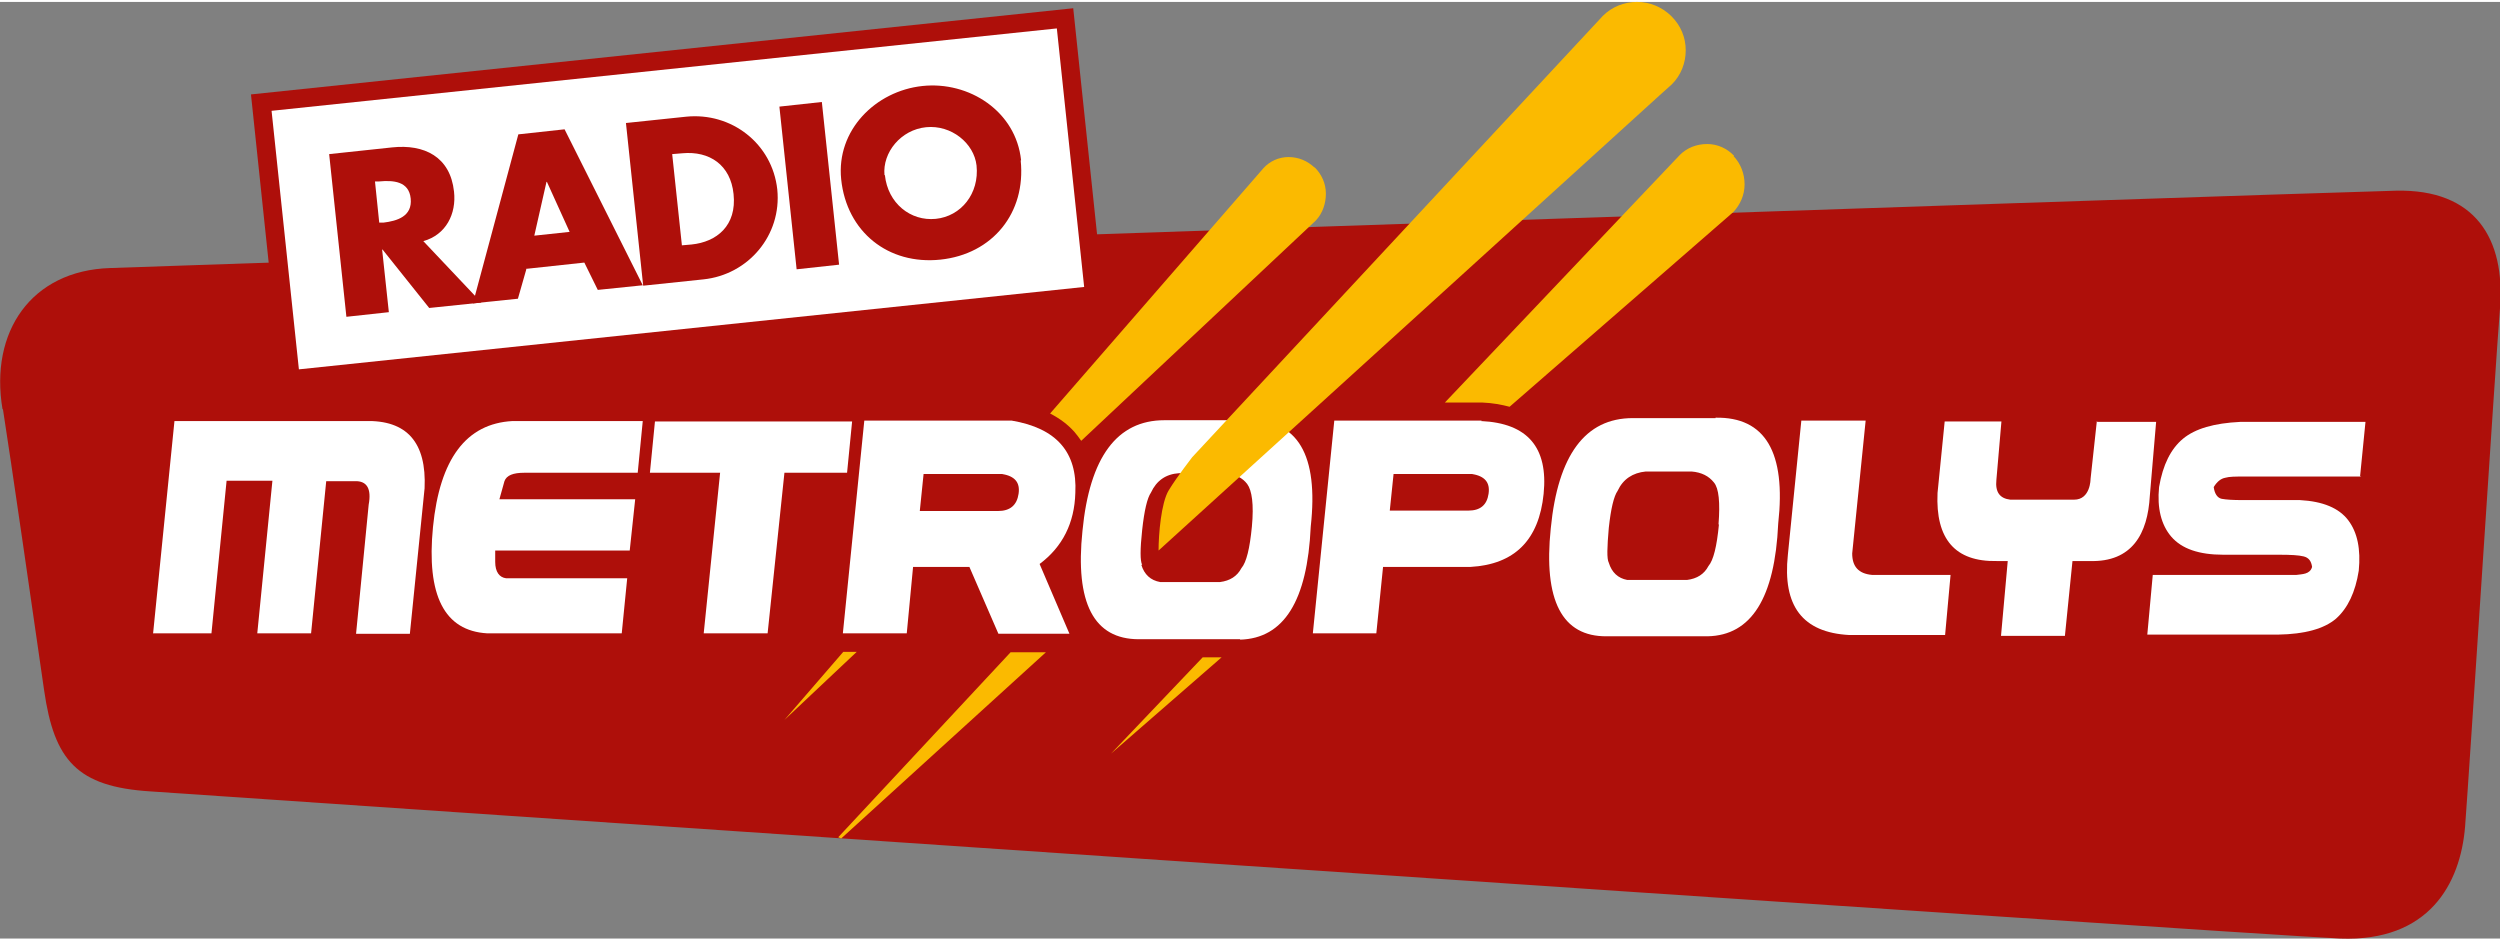 <?xml version="1.0" encoding="UTF-8"?>
<svg id="Calque_1" xmlns="http://www.w3.org/2000/svg" width="21cm" height="7.9cm" version="1.1" viewBox="0 0 594.7 222.8">
  <rect x="0" y="0" width="594.7" height="222.8" fill="#808080" stroke="none"/>
  <!-- Generator: Adobe Illustrator 29.2.1, SVG Export Plug-In . SVG Version: 2.1.0 Build 116)  -->
  <defs>
    <style>
      .st0 {
        fill: #fff;
      }

      .st1 {
        fill: #fbba00;
      }

      .st2 {
        fill: #ae0f0a;
      }
    </style>
  </defs>
  <g>
    <path class="st2" d="M.6,96.9c-3.1-18.4,6.8-33,25.6-33.6,19.9-.7,519.5-17.8,543.8-18.4,18.8-.4,26,11.4,24.7,28-1.1,13.3-7.3,110.3-8.3,123.2-1.1,13.8-8.7,27.5-29.7,26.7-21-.9-504.7-33.9-520.9-35-17.5-1.1-22.9-7.4-25.3-24-2.2-15.3-8.1-56.2-9.8-66.9Z"/>
    <g>
      <path class="st1" d="M312.7,39.4c-1.7-1.6-3.8-2.5-6.2-2.5-2.3,0-4.5,1-6,2.7l-50.7,58.3c2.3,1.2,4.2,2.6,5.8,4.4.6.7,1.1,1.4,1.6,2.1l55.8-52.4c1.6-1.7,2.4-4,2.4-6.4,0-2.4-1-4.6-2.7-6.3Z"/>
      <polygon class="st1" points="200.6 154.6 186.6 170.8 203.8 154.6 200.6 154.6"/>
    </g>
    <polygon class="st1" points="240.4 154.7 199.4 198.7 200.1 199 248.8 154.7 240.4 154.7"/>
    <g>
      <polygon class="st1" points="335.4 116.7 335.4 116.7 335.7 116.7 335.7 116.7 335.4 116.7"/>
      <path class="st1" d="M412.5,36.6c-1.7-1.8-4-2.8-6.4-2.8-2.5,0-4.8.9-6.5,2.6l-55.9,58.9h9c2.4.1,4.5.5,6.4,1l53.2-46.3c1.7-1.8,2.7-4.1,2.7-6.6,0-2.5-.9-4.9-2.6-6.7Z"/>
      <polygon class="st1" points="286.1 155.9 264.3 178.8 290.6 155.9 286.1 155.9"/>
    </g>
    <path class="st0" d="M352.5,99.6h-35.1l-5.1,50.6h15.1s1.6-15.8,1.6-15.8h20.8c10.5-.6,16.3-6.4,17.4-17.4,1.1-11-3.8-16.8-14.9-17.3ZM354.1,117c-.4,2.7-2,4-4.8,4h-18.7c0,0,.9-8.7.9-8.7h18.7c3,.5,4.3,2,3.9,4.7Z"/>
    <path class="st0" d="M240.6,99.6h-35l-5.1,50.6h15.2s1.5-15.8,1.5-15.8h13.4l6.9,15.9h16.9l-7.1-16.6c5.5-4.1,8.3-9.8,8.5-16.9.5-9.7-4.5-15.4-15.1-17.2ZM242.3,117c-.4,2.7-2,4.1-4.9,4.1h-18.6s.9-8.8.9-8.8h18.7c3,.5,4.3,2,3.9,4.7Z"/>
    <path class="st0" d="M295,151.6h-24.1c-10.7,0-15.2-8.6-13.4-25.8,1.7-17.5,8.2-26.3,19.5-26.3h19.8c11.9-.2,16.9,8.2,15,25.3-.8,17.7-6.4,26.6-16.8,26.9ZM271.5,133.9c.7,2.3,2.2,3.7,4.5,4.1h14.2c2.4-.3,4.1-1.4,5.1-3.3,1.2-1.4,2-4.7,2.5-9.9.5-5.3,0-8.6-1.1-10.1-1.1-1.5-2.9-2.4-5.3-2.6h-10.9c-3.2.2-5.4,1.8-6.7,4.6-.9,1.3-1.6,4.3-2.1,8.9-.5,4.6-.5,7.4,0,8.3Z"/>
    <path class="st1" d="M397.5,3.3c-2.2-2.1-5-3.3-8.1-3.3s-6,1.2-8.1,3.3l-97.7,105c-.1.2-3.4,4.3-5.6,7.9-1.8,3-2.4,10.5-2.4,14.3l119.2-108.3,2.9-2.6c2.2-2.2,3.3-5.1,3.3-8.1,0-3.1-1.2-5.9-3.4-8.1Z"/>
    <path class="st0" d="M36.4,150.4l5.1-50.7h45.3c10-.3,14.7,5.1,14.2,16l-3.5,34.6h-12.8l3-30.7c.7-3.8-.4-5.7-3.3-5.6h-6.8s-3.6,36.2-3.6,36.2h-12.8s3.6-36.3,3.6-36.3h-10.9s-3.6,36.3-3.6,36.3h-13.9Z"/>
    <path class="st0" d="M147.8,150.2h-31.9c-10.2-.6-14.5-9-12.9-25.3,1.6-16.2,7.9-24.6,18.9-25.2h31l-1.2,12.3h-27c-2.6,0-4.2.6-4.7,2l-1.2,4.3h32.3s-1.3,12.2-1.3,12.2h-32c0-.1,0,2.7,0,2.7,0,2.4,1,3.7,2.6,3.9h28.8s-1.3,13.1-1.3,13.1Z"/>
    <path class="st0" d="M408.1,99h-19.7c-11.3,0-17.8,8.8-19.5,26.2-1.8,17.2,2.7,25.8,13.3,25.7h24c10.4-.2,16-9.1,16.8-26.8,1.9-17-3.1-25.4-14.9-25.2ZM408.9,124.3c-.5,5.2-1.3,8.5-2.5,9.9-1,1.9-2.7,3-5.1,3.3h-14.2c-2.2-.4-3.7-1.8-4.4-4.1-.5-.9-.4-3.7,0-8.3.5-4.6,1.2-7.5,2.1-8.8,1.3-2.8,3.6-4.3,6.7-4.6h10.9c2.4.2,4.1,1.1,5.3,2.6,1.2,1.4,1.5,4.8,1.1,10Z"/>
    <path class="st0" d="M561.7,112.9h-28c-1.9,0-3.4,0-4.4.3-1,.2-1.9.9-2.7,2.2.2,1.6.9,2.6,1.9,2.8,1.1.2,2.7.3,4.9.3h13.7c5.5.3,9.3,1.9,11.5,4.8,2.2,2.9,3,6.9,2.5,12-.8,5.1-2.6,8.9-5.4,11.4-2.8,2.4-7.4,3.7-13.8,3.8h-31.1l1.3-14.2h29.5c2.5,0,3.4,0,4.7,0,1.3-.2,3.2-.1,3.7-1.9-.2-1.4-.8-2.2-2-2.5-1.2-.3-3.1-.4-5.9-.4h-13.2c-5.8,0-9.9-1.4-12.4-4.3-2.4-2.8-3.4-6.8-2.9-11.8.9-5.3,2.8-9.1,5.7-11.5,2.9-2.4,7.4-3.7,13.6-4h29.8l-1.3,13.1Z"/>
    <polygon class="st0" points="186.6 112 201.5 112 202.7 99.8 155.8 99.8 154.6 112 171.3 112 167.4 150.2 182.6 150.2 186.6 112"/>
    <path class="st0" d="M498.8,99.7l-1.5,13.8s0,4.9-3.9,4.9h-15.2c-2.5-.3-3.6-1.8-3.3-4.7l1.2-13.9h-13.5l-1.7,17c-.5,11,4.2,16.4,14.1,16.2h2.6l-1.6,17.8h15.2l1.8-17.8h4.1c10.1.3,13.8-6.5,14.3-15.5l1.5-17.6h-14Z"/>
    <path class="st0" d="M443.8,99.6l-3.2,31.6c0,3.1,1.5,4.8,4.7,5.1h18.7s-1.3,14.3-1.3,14.3h-22.8c-11.1-.6-15.9-6.9-14.6-19.1l3.2-31.9h15.4Z"/>
  </g>
  <path class="st2" d="M255.3,1.5L59.7,22l7.4,70.3,195.6-20.6L255.3,1.5h0Z"/>
  <path class="st0" d="M251.4,6.3l6.5,61.5-186.8,19.6-6.5-61.5L251.4,6.3"/>
  <g>
    <path class="st2" d="M114.6,71.5l-12.5,1.3-11.1-13.9h-.1s1.6,14.9,1.6,14.9l-10.1,1.1-4.1-38.7,15-1.6c7.6-.8,13.8,2.2,14.7,10.5.6,5.3-1.9,10.3-7.3,11.8l13.8,14.6ZM90.2,52.5h1c3.3-.4,6.9-1.5,6.5-5.7-.4-4.2-4.2-4.4-7.5-4.1h-1c0,.1,1,9.7,1,9.7Z"/>
    <path class="st2" d="M125.2,63.6l-2,7-10.7,1.1,10.8-40.2,11-1.2,18.6,37.1-10.7,1.1-3.2-6.5-13.9,1.5ZM130.1,42.8h-.1s-2.9,12.8-2.9,12.8l8.4-.9-5.4-11.9Z"/>
    <path class="st2" d="M148.9,28.8l14.3-1.5c10.8-1.1,20.5,6.4,21.7,17.3,1.1,10.9-6.9,20.3-17.6,21.4l-14.3,1.5-4.1-38.7ZM162.2,57.9l2.3-.2c6-.6,10.8-4.5,10-12-.7-6.9-5.7-10.3-12.2-9.7l-2.4.2,2.3,21.6Z"/>
    <path class="st2" d="M199.6,62.5l-10.1,1.1-4.1-38.7,10.1-1.1,4.1,38.7Z"/>
    <path class="st2" d="M242.8,37.7c1.3,12.5-6.7,22.3-19.1,23.6-12.4,1.3-22.3-6.6-23.6-19.1-1.2-11.7,8.2-21,19.3-22.2,11.1-1.2,22.3,6,23.5,17.7ZM210.5,41.2c.7,6.7,6.1,11,12.1,10.4,6-.6,10.4-6,9.7-12.7-.6-5.3-6-9.7-12-9.1-6,.6-10.4,6-9.9,11.4Z"/>
  </g>
</svg>